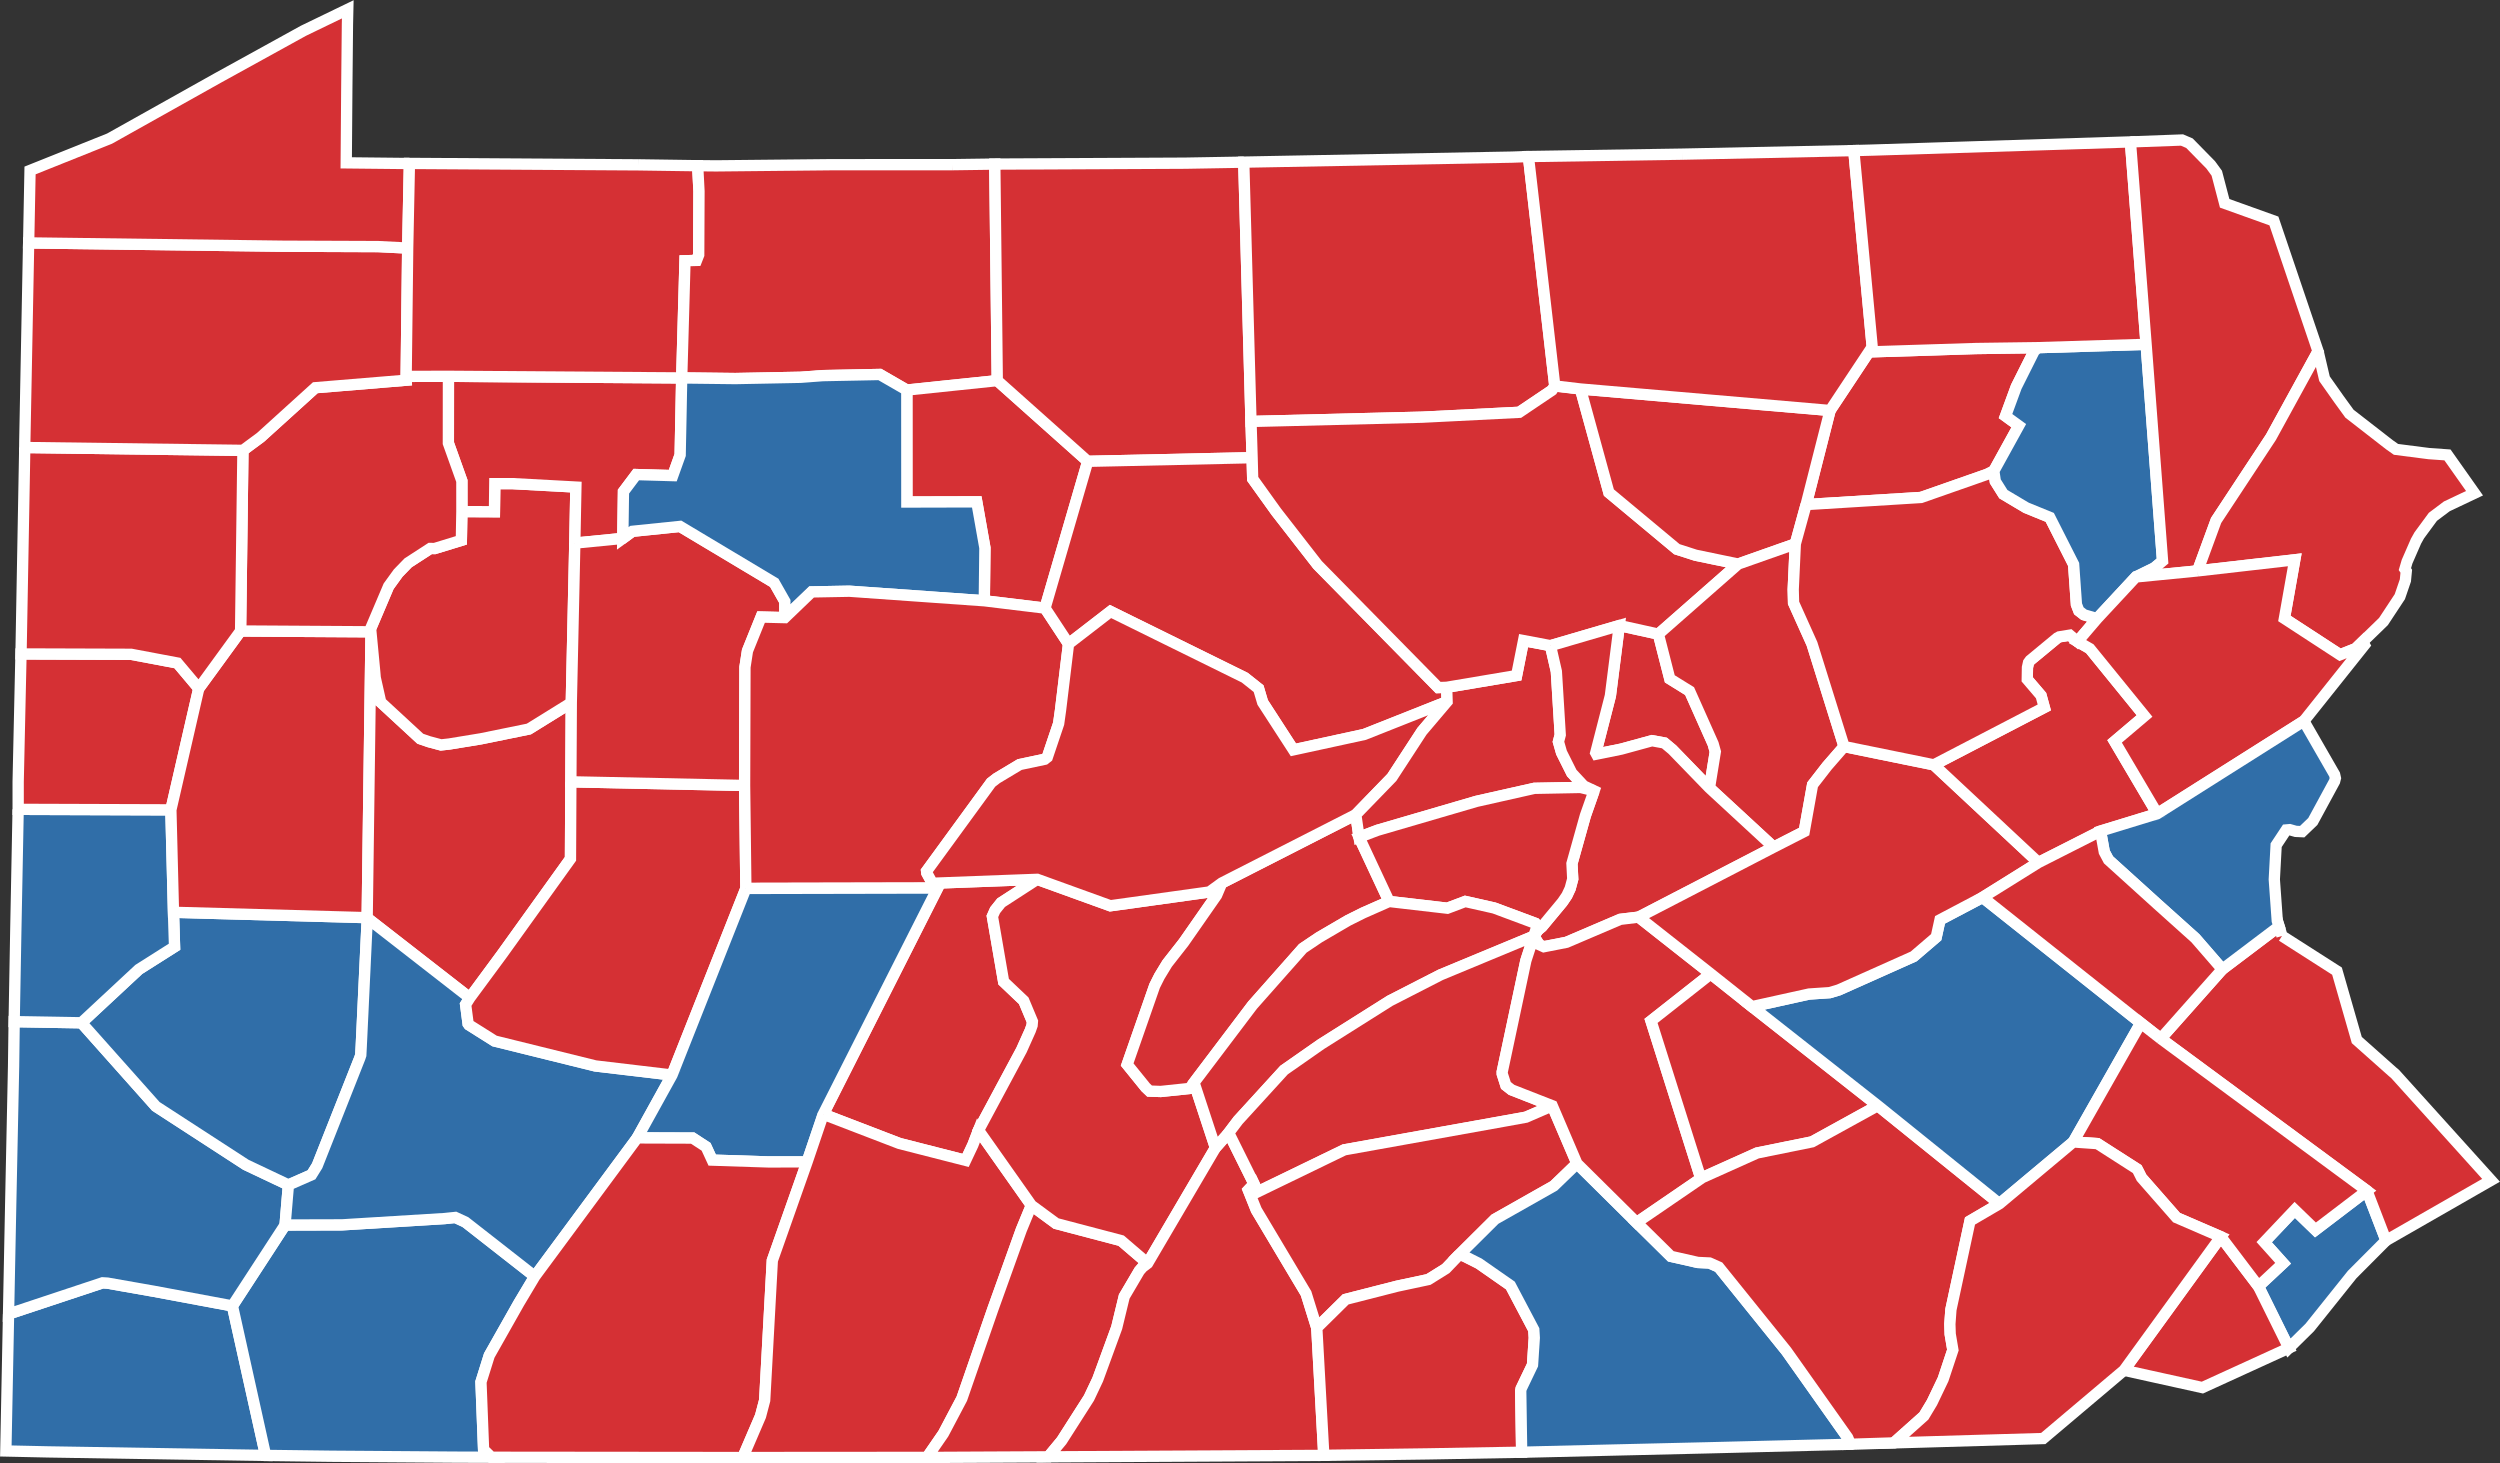 <?xml version="1.0" encoding="UTF-8" standalone="no"?>
<!-- Created with Inkscape (http://www.inkscape.org/) -->

<svg
   xmlns:dc="http://purl.org/dc/elements/1.1/"
   xmlns:cc="http://creativecommons.org/ns#"
   xmlns:rdf="http://www.w3.org/1999/02/22-rdf-syntax-ns#"
   xmlns:svg="http://www.w3.org/2000/svg"
   xmlns="http://www.w3.org/2000/svg"
   xmlns:sodipodi="http://sodipodi.sourceforge.net/DTD/sodipodi-0.dtd"
   xmlns:inkscape="http://www.inkscape.org/namespaces/inkscape"
   width="208.906"
   height="122.281"
   id="svg7095"
   sodipodi:version="0.32"
   inkscape:version="0.48.2 r9819"
   version="1.0"
   sodipodi:docname="Pennsylvania Presidential Election Results by County, 1952.svg"
   inkscape:output_extension="org.inkscape.output.svg.inkscape">
  <rect width="100%" height="100%" fill="#333333" stroke="none"/>
  <defs
     id="defs7097">
    <inkscape:perspective
       sodipodi:type="inkscape:persp3d"
       inkscape:vp_x="0 : 526.18109 : 1"
       inkscape:vp_y="0 : 1000 : 0"
       inkscape:vp_z="744.09448 : 526.18109 : 1"
       inkscape:persp3d-origin="372.04724 : 350.78739 : 1"
       id="perspective7103" />
  </defs>
  <sodipodi:namedview
     id="base"
     pagecolor="#ffffff"
     bordercolor="#666666"
     borderopacity="1.0"
     gridtolerance="10000"
     guidetolerance="10"
     objecttolerance="10"
     inkscape:pageopacity="0.0"
     inkscape:pageshadow="2"
     inkscape:zoom="3.4726159"
     inkscape:cx="108.22623"
     inkscape:cy="56.288014"
     inkscape:document-units="px"
     inkscape:current-layer="layer1"
     showgrid="false"
     inkscape:window-width="1366"
     inkscape:window-height="718"
     inkscape:window-x="-8"
     inkscape:window-y="-8"
     inkscape:window-maximized="1"
     fit-margin-top="0"
     fit-margin-left="0"
     fit-margin-right="0"
     fit-margin-bottom="0" />
  <g
     inkscape:label="Layer 1"
     inkscape:groupmode="layer"
     id="layer1"
     transform="translate(-346.219,-426.469)">
    <path
       style="font-size:12px;fill:#3072af;fill-opacity:0.941;fill-rule:nonzero;stroke:#ffffff;stroke-width:0.944;stroke-miterlimit:4;stroke-dasharray:none"
       d="m 545.602,530.13 -2.833,2.844 -3.538,4.419 -1.746,1.722 -2.547,-5.155 2.063,-1.931 -1.582,-1.761 2.553,-2.695 1.731,1.674 4.301,-3.276 1.598,4.16"
       id="PA_Philadelphia"
       inkscape:label="Philadelphia, PA"
       inkscape:connector-curvature="0" />
    <path
       style="font-size:12px;fill:#d53034;fill-opacity:1;fill-rule:nonzero;stroke:#ffffff;stroke-width:0.944;stroke-miterlimit:4;stroke-dasharray:none"
       d="m 536.909,504.679 4.596,2.939 1.653,5.759 2.991,2.659 0.206,0.172 8.022,8.89 -8.775,5.031 -1.598,-4.16 -17.229,-12.71 5.146,-5.795 4.744,-3.585 0.243,0.799"
       id="PA_Bucks"
       inkscape:label="Bucks, PA"
       inkscape:connector-curvature="0" />
    <path
       style="font-size:12px;fill:#3072af;fill-opacity:0.941;fill-rule:nonzero;stroke:#ffffff;stroke-width:0.944;stroke-miterlimit:4;stroke-dasharray:none"
       d="m 346.933,536.274 7.855,-2.608 0.412,0.024 3.878,0.683 6.56,1.224 2.774,12.49 -18.173,-0.294 -3.532,-0.077 0.227,-11.441"
       id="PA_Greene"
       inkscape:label="Greene, PA"
       inkscape:connector-curvature="0" />
    <path
       style="font-size:12px;fill:#3072af;fill-opacity:0.941;fill-rule:nonzero;stroke:#ffffff;stroke-width:0.944;stroke-miterlimit:4;stroke-dasharray:none"
       d="m 370.04,528.833 4.76,-0.013 8.579,-0.526 0.89,-0.093 0.832,0.383 0.325,0.253 5.484,4.291 -1.331,2.229 -2.476,4.38 -0.693,2.216 0.218,5.648 0.655,0.64 -3.047,-0.01 -10.351,-0.075 -5.472,-0.07 -2.774,-12.49 4.403,-6.763"
       id="PA_Fayette"
       inkscape:label="Fayette, PA"
       inkscape:connector-curvature="0" />
    <path
       style="font-size:12px;fill:#3072af;fill-opacity:0.941;fill-rule:nonzero;stroke:#ffffff;stroke-width:0.944;stroke-miterlimit:4;stroke-dasharray:none"
       d="m 353.024,511.936 6.218,6.984 7.519,4.88 3.56,1.687 -0.281,3.346 -4.403,6.763 -6.56,-1.224 -3.878,-0.683 -0.412,-0.024 -7.855,2.608 0.185,-9.354 0.237,-11.357 0.049,-3.723 5.62,0.097"
       id="PA_Washington"
       inkscape:label="Washington, PA"
       inkscape:connector-curvature="0" />
    <path
       style="font-size:12px;fill:#3072af;fill-opacity:0.941;fill-rule:nonzero;stroke:#ffffff;stroke-width:0.944;stroke-miterlimit:4;stroke-dasharray:none"
       d="m 376.902,503.151 0.009,0.031 -0.504,10.688 -0.04,0.765 -0.076,0.231 -3.564,9.008 -0.474,0.763 -1.931,0.848 -3.56,-1.687 -7.519,-4.88 -6.218,-6.984 4.793,-4.46 2.989,-1.895 -0.091,-2.88 16.187,0.449"
       id="PA_Allegheny"
       inkscape:label="Allegheny, PA"
       inkscape:connector-curvature="0" />
    <path
       style="font-size:12px;fill:#3072af;fill-opacity:0.941;fill-rule:nonzero;stroke:#ffffff;stroke-width:0.944;stroke-miterlimit:4;stroke-dasharray:none"
       d="m 347.737,494.1 12.76,0.042 0.217,8.559 0.091,2.88 -2.989,1.895 -4.793,4.46 -5.62,-0.097 0.137,-7.658 0.196,-10.08"
       id="PA_Beaver"
       inkscape:label="Beaver, PA"
       inkscape:connector-curvature="0" />
    <path
       style="font-size:12px;fill:#d53034;fill-opacity:1;fill-rule:nonzero;stroke:#ffffff;stroke-width:0.944;stroke-miterlimit:4;stroke-dasharray:none"
       d="m 362.83,483.994 -2.333,10.148 -12.76,-0.042 -2.9e-4,-2.303 0.237,-10.685 9.204,0.031 3.866,0.729 1.786,2.122"
       id="PA_Lawrence"
       inkscape:label="Lawrence, PA"
       inkscape:connector-curvature="0" />
    <path
       style="font-size:12px;fill:#d53034;fill-opacity:1;fill-rule:nonzero;stroke:#ffffff;stroke-width:0.944;stroke-miterlimit:4;stroke-dasharray:none"
       d="m 377.222,479.375 -0.321,23.776 -16.187,-0.449 -0.217,-8.559 2.333,-10.148 3.493,-4.799 10.754,0.067 0.146,0.112"
       id="PA_Butler"
       inkscape:label="Butler, PA"
       inkscape:connector-curvature="0" />
    <path
       style="font-size:12px;fill:#d53034;fill-opacity:1;fill-rule:nonzero;stroke:#ffffff;stroke-width:0.944;stroke-miterlimit:4;stroke-dasharray:none"
       d="m 393.957,485.191 -0.037,6.607 -0.032,6.441 -5.71,7.953 -2.7,3.66 -8.568,-6.669 -0.009,-0.031 0.321,-23.776 0.313,3.288 0.038,0.441 0.46,2.042 3.305,3.051 0.709,0.245 1.023,0.273 0.682,-0.075 2.658,-0.436 4.001,-0.817 3.545,-2.197"
       id="PA_Armstrong"
       inkscape:label="Armstrong, PA"
       inkscape:connector-curvature="0" />
    <path
       style="font-size:12px;fill:#d53034;fill-opacity:1;fill-rule:nonzero;stroke:#ffffff;stroke-width:0.944;stroke-miterlimit:4;stroke-dasharray:none"
       d="m 384.815,469.217 2.72,0.013 0.03,-2.349 1.474,-2.1e-4 5.302,0.287 -0.092,4.685 -0.293,13.338 -3.545,2.197 -4.001,0.817 -2.658,0.436 -0.682,0.075 -1.023,-0.273 -0.709,-0.245 -3.305,-3.051 -0.46,-2.042 -0.038,-0.441 -0.313,-3.288 -0.146,-0.112 1.616,-3.803 0.801,-1.108 0.829,-0.854 1.847,-1.198 0.37,0.005 2.232,-0.685 0.044,-2.402"
       id="PA_Clarion"
       inkscape:label="Clarion, PA"
       inkscape:connector-curvature="0" />
    <path
       style="font-size:12px;fill:#d53034;fill-opacity:1;fill-rule:nonzero;stroke:#ffffff;stroke-width:0.944;stroke-miterlimit:4;stroke-dasharray:none"
       d="m 383.691,457.914 19.491,0.135 -0.128,6.438 -0.618,1.725 -3.048,-0.088 -1.072,1.426 -0.057,3.908 -4.009,0.396 0.092,-4.685 -5.302,-0.287 -1.474,2.1e-4 -0.03,2.349 -2.72,-0.013 -10e-4,-2.559 -1.128,-3.156 0.005,-5.588"
       id="PA_Forest"
       inkscape:label="Forest, PA"
       inkscape:connector-curvature="0" />
    <path
       style="font-size:12px;fill:#d53034;fill-opacity:1;fill-rule:nonzero;stroke:#ffffff;stroke-width:0.944;stroke-miterlimit:4;stroke-dasharray:none"
       d="m 383.691,457.914 -0.005,5.588 1.128,3.156 0.001,2.559 -0.044,2.402 -2.232,0.685 -0.37,-0.005 -1.847,1.198 -0.829,0.854 -0.801,1.108 -1.616,3.803 -10.754,-0.067 0.196,-15.094 1.474,-1.088 4.576,-4.147 7.599,-0.628 -0.009,-0.317 3.533,-0.008"
       id="PA_Venango"
       inkscape:label="Venango, PA"
       inkscape:connector-curvature="0" />
    <path
       style="font-size:12px;fill:#d53034;fill-opacity:1;fill-rule:nonzero;stroke:#ffffff;stroke-width:0.944;stroke-miterlimit:4;stroke-dasharray:none"
       d="m 348.287,463.864 18.232,0.238 -0.196,15.094 -3.493,4.799 -1.786,-2.122 -3.866,-0.729 -9.204,-0.031 0.008,-0.385 0.306,-16.864"
       id="PA_Mercer"
       inkscape:label="Mercer, PA"
       inkscape:connector-curvature="0" />
    <path
       style="font-size:12px;fill:#d53034;fill-opacity:1;fill-rule:nonzero;stroke:#ffffff;stroke-width:0.944;stroke-miterlimit:4;stroke-dasharray:none"
       d="m 380.286,447.198 -0.128,10.724 0.009,0.317 -7.599,0.628 -4.576,4.147 -1.474,1.088 -18.232,-0.238 0.006,-0.519 0.32,-16.579 21.273,0.277 7.949,0.031 2.451,0.123"
       id="PA_Crawford"
       inkscape:label="Crawford, PA"
       inkscape:connector-curvature="0" />
    <path
       style="font-size:12px;fill:#d53034;fill-opacity:1;fill-rule:nonzero;stroke:#ffffff;stroke-width:0.944;stroke-miterlimit:4;stroke-dasharray:none"
       d="m 380.431,440.124 -0.145,7.074 -2.451,-0.123 -7.949,-0.031 -21.273,-0.277 0.117,-6.054 6.642,-2.66 9.046,-5.067 7.153,-3.944 3.709,-1.795 -0.028,1.265 -0.053,5.301 -0.048,6.264 4.744,0.051 0.535,-0.002"
       id="PA_Erie"
       inkscape:label="Erie, PA"
       inkscape:connector-curvature="0" />
    <path
       style="font-size:12px;fill:#3072af;fill-opacity:0.941;fill-rule:nonzero;stroke:#ffffff;stroke-width:0.944;stroke-miterlimit:4;stroke-dasharray:none"
       d="m 385.478,509.852 -0.352,0.563 0.208,1.598 0.071,0.099 2.14,1.348 8.419,2.082 6.407,0.761 -2.904,5.252 -8.559,11.574 -5.484,-4.291 -0.325,-0.253 -0.832,-0.383 -0.89,0.093 -8.579,0.526 -4.76,0.013 0.281,-3.346 1.931,-0.848 0.474,-0.763 3.564,-9.008 0.076,-0.231 0.04,-0.765 0.504,-10.688 8.568,6.669"
       id="PA_Westmoreland"
       inkscape:label="Westmoreland, PA"
       inkscape:connector-curvature="0" />
    <path
       style="font-size:12px;fill:#d53034;fill-opacity:1;fill-rule:nonzero;stroke:#ffffff;stroke-width:0.944;stroke-miterlimit:4;stroke-dasharray:none"
       d="m 393.921,491.798 14.52,0.306 0.105,8.605 -6.174,15.592 -6.407,-0.761 -8.419,-2.082 -2.14,-1.348 -0.071,-0.099 -0.208,-1.598 0.352,-0.563 2.7,-3.66 5.71,-7.953 0.032,-6.441"
       id="PA_Indiana"
       inkscape:label="Indiana, PA"
       inkscape:connector-curvature="0" />
    <path
       style="font-size:12px;fill:#d53034;fill-opacity:1;fill-rule:nonzero;stroke:#ffffff;stroke-width:0.944;stroke-miterlimit:4;stroke-dasharray:none"
       d="m 394.25,471.853 4.009,-0.396 0.807,-0.591 3.978,-0.409 7.873,4.711 0.884,1.555 0.003,1.356 -1.985,-0.049 -1.105,2.742 -0.036,0.097 -0.207,1.347 -0.03,9.888 -14.52,-0.306 0.037,-6.607 0.293,-13.338"
       id="PA_Jefferson"
       inkscape:label="Jefferson, PA"
       inkscape:connector-curvature="0" />
    <path
       style="font-size:12px;fill:#d53034;fill-opacity:1;fill-rule:nonzero;stroke:#ffffff;stroke-width:0.944;stroke-miterlimit:4;stroke-dasharray:none"
       d="m 399.557,440.244 4.959,0.072 0.11,2.13 -0.023,5.321 -0.182,0.464 -0.963,0.027 -0.276,9.791 -19.491,-0.135 -3.533,0.008 0.128,-10.724 0.145,-7.074 19.126,0.12"
       id="PA_Warren"
       inkscape:label="Warren, PA"
       inkscape:connector-curvature="0" />
    <path
       style="font-size:12px;fill:#d53034;fill-opacity:1;fill-rule:nonzero;stroke:#ffffff;stroke-width:0.944;stroke-miterlimit:4;stroke-dasharray:none"
       d="m 425.812,440.229 3.533,-0.049 0.207,18.094 -7.557,0.788 -2.256,-1.302 -4.771,0.096 -1.849,0.139 -5.46,0.107 -4.476,-0.054 0.276,-9.791 0.963,-0.027 0.182,-0.464 0.023,-5.321 -0.11,-2.13 1.538,0.015 9.689,-0.099 10.068,-0.003"
       id="PA_McKean"
       inkscape:label="McKean, PA"
       inkscape:connector-curvature="0" />
    <path
       style="font-size:12px;fill:#d53034;fill-opacity:1;fill-rule:nonzero;stroke:#ffffff;stroke-width:0.944;stroke-miterlimit:4;stroke-dasharray:none"
       d="m 421.995,459.062 7.557,-0.788 7.562,6.745 -3.572,12.267 -5.071,-0.616 0.051,-4.421 -0.682,-3.846 -5.841,0.015 -0.004,-9.356"
       id="PA_Cameron"
       inkscape:label="Cameron, PA"
       inkscape:connector-curvature="0" />
    <path
       style="font-size:12px;fill:#3072af;fill-opacity:0.941;fill-rule:nonzero;stroke:#ffffff;stroke-width:0.944;stroke-miterlimit:4;stroke-dasharray:none"
       d="m 403.182,458.049 4.476,0.054 5.46,-0.107 1.849,-0.139 4.771,-0.096 2.256,1.302 0.004,9.356 5.841,-0.015 0.682,3.846 -0.051,4.421 -11.273,-0.798 -3.156,0.059 -2.237,2.148 -0.003,-1.356 -0.884,-1.555 -7.873,-4.711 -3.978,0.409 -0.807,0.591 0.057,-3.908 1.072,-1.426 3.048,0.088 0.618,-1.725 0.128,-6.438"
       id="PA_Elk"
       inkscape:label="Elk, PA"
       inkscape:connector-curvature="0" />
    <path
       style="font-size:12px;fill:#d53034;fill-opacity:1;fill-rule:nonzero;stroke:#ffffff;stroke-width:0.944;stroke-miterlimit:4;stroke-dasharray:none"
       d="m 428.471,476.67 5.071,0.616 1.965,2.987 -0.67,5.548 -0.157,1.115 -0.946,2.805 -0.222,0.175 -2.086,0.441 -1.92,1.151 -0.468,0.363 -5.391,7.391 0.019,0.159 0.467,0.855 0.439,0.4 -16.027,0.034 -0.105,-8.605 0.03,-9.888 0.207,-1.347 0.036,-0.097 1.105,-2.742 1.985,0.049 2.237,-2.148 3.156,-0.059 11.273,0.798"
       id="PA_Clearfield"
       inkscape:label="Clearfield, PA"
       inkscape:connector-curvature="0" />
    <path
       style="font-size:12px;fill:#d53034;fill-opacity:1;fill-rule:nonzero;stroke:#ffffff;stroke-width:0.944;stroke-miterlimit:4;stroke-dasharray:none"
       d="m 424.134,500.276 8.758,-0.329 -3.018,1.956 -0.502,0.628 -0.228,0.512 0.94,5.457 1.682,1.598 0.723,1.726 -0.026,0.326 -0.149,0.426 -0.736,1.64 -3.594,6.704 -0.469,1.221 -0.609,1.292 -5.534,-1.414 -6.359,-2.442 9.559,-18.899 -0.439,-0.4"
       id="PA_Blair"
       inkscape:label="Blair, PA"
       inkscape:connector-curvature="0" />
    <path
       style="font-size:12px;fill:#3072af;fill-opacity:0.941;fill-rule:nonzero;stroke:#ffffff;stroke-width:0.944;stroke-miterlimit:4;stroke-dasharray:none"
       d="m 408.545,500.709 16.027,-0.034 -9.559,18.899 -1.352,3.985 -3.265,0.002 -4.663,-0.151 -0.512,-1.112 -1.121,-0.73 -4.632,-0.015 2.904,-5.252 6.174,-15.592"
       id="PA_Cambria"
       inkscape:label="Cambria, PA"
       inkscape:connector-curvature="0" />
    <path
       style="font-size:12px;fill:#d53034;fill-opacity:1;fill-rule:nonzero;stroke:#ffffff;stroke-width:0.944;stroke-miterlimit:4;stroke-dasharray:none"
       d="m 413.661,523.56 -2.906,8.238 -0.639,11.685 -0.347,1.321 -1.486,3.459 -21.001,-0.022 -0.655,-0.64 -0.218,-5.648 0.693,-2.216 2.476,-4.38 1.331,-2.229 8.559,-11.574 4.632,0.015 1.121,0.73 0.512,1.112 4.663,0.151 3.265,-0.002"
       id="PA_Somerset"
       inkscape:label="Somerset, PA"
       inkscape:connector-curvature="0" />
    <path
       style="font-size:12px;fill:#d53034;fill-opacity:1;fill-rule:nonzero;stroke:#ffffff;stroke-width:0.944;stroke-miterlimit:4;stroke-dasharray:none"
       d="m 415.013,519.575 6.359,2.442 5.534,1.414 0.609,-1.292 0.469,-1.221 4.422,6.272 -0.845,2.054 -2.361,6.581 -2.607,7.52 -1.538,2.915 -1.372,1.991 -15.399,0.011 1.486,-3.459 0.347,-1.321 0.639,-11.685 2.906,-8.238 1.352,-3.985"
       id="PA_Bedford"
       inkscape:label="Bedford, PA"
       inkscape:connector-curvature="0" />
    <path
       style="font-size:12px;fill:#d53034;fill-opacity:1;fill-rule:nonzero;stroke:#ffffff;stroke-width:0.944;stroke-miterlimit:4;stroke-dasharray:none"
       d="m 432.405,527.19 2.064,1.519 5.431,1.429 2.214,1.896 -0.428,0.326 -0.26,0.301 -1.264,2.148 -0.629,2.595 -1.583,4.329 -0.735,1.555 -2.278,3.566 -1.121,1.35 -8.776,0.044 -1.36,0.003 1.372,-1.991 1.538,-2.915 2.607,-7.52 2.361,-6.581 0.845,-2.054"
       id="PA_Fulton"
       inkscape:label="Fulton, PA"
       inkscape:connector-curvature="0" />
    <path
       style="font-size:12px;fill:#d53034;fill-opacity:1;fill-rule:nonzero;stroke:#ffffff;stroke-width:0.944;stroke-miterlimit:4;stroke-dasharray:none"
       d="m 432.892,499.947 6.108,2.21 8.286,-1.155 1.033,-0.75 -0.437,1.026 -2.749,3.944 -1.378,1.76 -0.65,1.069 -0.399,0.796 -2.296,6.575 1.544,1.907 0.329,0.313 0.93,0.033 2.42,-0.254 0.361,-0.491 1.791,5.45 -5.67,9.654 -2.214,-1.896 -5.431,-1.429 -2.064,-1.519 -4.422,-6.272 3.594,-6.704 0.736,-1.64 0.149,-0.426 0.026,-0.326 -0.723,-1.726 -1.682,-1.598 -0.94,-5.457 0.228,-0.512 0.502,-0.628 3.018,-1.956"
       id="PA_Huntingdon"
       inkscape:label="Huntingdon, PA"
       inkscape:connector-curvature="0" />
    <path
       style="font-size:12px;fill:#d53034;fill-opacity:1;fill-rule:nonzero;stroke:#ffffff;stroke-width:0.944;stroke-miterlimit:4;stroke-dasharray:none"
       d="m 447.784,522.38 1.106,-1.249 2.122,4.275 -0.48,0.51 0.667,1.664 4.159,6.974 0.894,2.875 0.587,10.651 -0.35,0.006 -22.672,0.12 1.121,-1.35 2.278,-3.566 0.735,-1.555 1.583,-4.329 0.629,-2.595 1.264,-2.148 0.26,-0.301 0.428,-0.326 5.67,-9.654"
       id="PA_Franklin"
       inkscape:label="Franklin, PA"
       inkscape:connector-curvature="0" />
    <path
       style="font-size:12px;fill:#d53034;fill-opacity:1;fill-rule:nonzero;stroke:#ffffff;stroke-width:0.944;stroke-miterlimit:4;stroke-dasharray:none"
       d="m 459.513,494.54 0.273,1.892 2.508,5.367 -2.166,0.957 -1.251,0.624 -2.442,1.427 -1.352,0.91 -4.2,4.747 -4.891,6.466 -0.361,0.491 -2.42,0.254 -0.93,-0.033 -0.329,-0.313 -1.544,-1.907 2.296,-6.575 0.399,-0.796 0.65,-1.069 1.378,-1.76 2.749,-3.944 0.437,-1.026 11.195,-5.712"
       id="PA_Mifflin"
       inkscape:label="Mifflin, PA"
       inkscape:connector-curvature="0" />
    <path
       style="font-size:12px;fill:#d53034;fill-opacity:1;fill-rule:nonzero;stroke:#ffffff;stroke-width:0.944;stroke-miterlimit:4;stroke-dasharray:none"
       d="m 450.15,440.018 0.605,21.669 0.093,3.029 -13.733,0.303 -7.562,-6.745 -0.207,-18.094 15.916,-0.076 4.888,-0.086"
       id="PA_Potter"
       inkscape:label="Potter, PA"
       inkscape:connector-curvature="0" />
    <path
       style="font-size:12px;fill:#d53034;fill-opacity:1;fill-rule:nonzero;stroke:#ffffff;stroke-width:0.944;stroke-miterlimit:4;stroke-dasharray:none"
       d="m 450.848,464.716 0.047,1.765 1.972,2.75 3.452,4.437 10.085,10.257 0.702,-0.023 0.037,1.195 -6.918,2.743 -5.926,1.288 -2.569,-3.967 -0.339,-1.147 -1.157,-0.918 -11.221,-5.53 -3.505,2.706 -1.965,-2.987 3.572,-12.267 13.733,-0.303"
       id="PA_Clinton"
       inkscape:label="Clinton, PA"
       inkscape:connector-curvature="0" />
    <path
       style="font-size:12px;fill:#d53034;fill-opacity:1;fill-rule:nonzero;stroke:#ffffff;stroke-width:0.944;stroke-miterlimit:4;stroke-dasharray:none"
       d="m 435.508,480.273 3.505,-2.706 11.221,5.53 1.157,0.918 0.339,1.147 2.569,3.967 5.926,-1.288 6.918,-2.743 -2.1,2.477 -2.514,3.857 -3.015,3.108 -11.195,5.712 -1.033,0.75 -8.286,1.155 -6.108,-2.21 -8.758,0.329 -0.467,-0.855 -0.019,-0.159 5.391,-7.391 0.468,-0.363 1.92,-1.151 2.086,-0.441 0.222,-0.175 0.946,-2.805 0.157,-1.115 0.67,-5.548"
       id="PA_Centre"
       inkscape:label="Centre, PA"
       inkscape:connector-curvature="0" />
    <path
       style="font-size:12px;fill:#d53034;fill-opacity:1;fill-rule:nonzero;stroke:#ffffff;stroke-width:0.944;stroke-miterlimit:4;stroke-dasharray:none"
       d="m 467.105,483.902 5.844,-0.984 0.581,-2.92 2.25,0.425 0.493,2.148 0.325,5.304 -0.15,0.574 0.255,0.897 0.858,1.717 1.002,1.075 0.865,0.408 -1.138,-0.276 -3.861,0.074 -4.831,1.088 -8.273,2.417 -1.54,0.582 -0.273,-1.892 3.015,-3.108 2.514,-3.857 2.1,-2.477 -0.037,-1.195"
       id="PA_Union"
       inkscape:label="Union, PA"
       inkscape:connector-curvature="0" />
    <path
       style="font-size:12px;fill:#d53034;fill-opacity:1;fill-rule:nonzero;stroke:#ffffff;stroke-width:0.944;stroke-miterlimit:4;stroke-dasharray:none"
       d="m 481.531,478.739 3.266,0.719 0.955,3.737 1.654,1.024 1.967,4.413 0.181,0.65 -0.488,3.022 -3.097,-3.195 -0.666,-0.557 -1.038,-0.191 -2.565,0.702 -2.075,0.421 -0.061,-0.112 1.224,-4.763 0.745,-5.872"
       id="PA_Montour"
       inkscape:label="Montour, PA"
       inkscape:connector-curvature="0" />
    <path
       style="font-size:12px;fill:#d53034;fill-opacity:1;fill-rule:nonzero;stroke:#ffffff;stroke-width:0.944;stroke-miterlimit:4;stroke-dasharray:none"
       d="m 473.937,439.549 2.204,19.17 -0.229,0.355 -2.742,1.847 -8.123,0.409 -14.293,0.356 -0.605,-21.669 22.437,-0.419 1.35,-0.049"
       id="PA_Tioga"
       inkscape:label="Tioga, PA"
       inkscape:connector-curvature="0" />
    <path
       style="font-size:12px;fill:#d53034;fill-opacity:1;fill-rule:nonzero;stroke:#ffffff;stroke-width:0.944;stroke-miterlimit:4;stroke-dasharray:none"
       d="m 476.141,458.72 2.145,0.253 2.376,8.655 5.678,4.731 1.564,0.503 3.559,0.739 -6.665,5.857 -3.266,-0.719 -5.75,1.684 -2.25,-0.425 -0.581,2.92 -5.844,0.984 -0.702,0.023 -10.085,-10.257 -3.452,-4.437 -1.972,-2.75 -0.047,-1.765 -0.093,-3.029 14.293,-0.356 8.123,-0.409 2.742,-1.847 0.229,-0.355"
       id="PA_Lycoming"
       inkscape:label="Lycoming, PA"
       inkscape:connector-curvature="0" />
    <path
       style="font-size:12px;fill:#d53034;fill-opacity:1;fill-rule:nonzero;stroke:#ffffff;stroke-width:0.944;stroke-miterlimit:4;stroke-dasharray:none"
       d="m 502.665,455.461 0.041,0.405 8.621,-0.273 5.168,-0.072 -0.309,0.307 -1.484,2.962 -0.899,2.446 1.107,0.805 -2.084,3.78 -0.569,0.285 -5.513,1.932 -9.601,0.594 2.002,-7.862 3.52,-5.31"
       id="PA_Wyoming"
       inkscape:label="Wyoming, PA"
       inkscape:connector-curvature="0" />
    <path
       style="font-size:12px;fill:#d53034;fill-opacity:1;fill-rule:nonzero;stroke:#ffffff;stroke-width:0.944;stroke-miterlimit:4;stroke-dasharray:none"
       d="m 478.285,458.973 20.86,1.798 -2.002,7.862 -0.904,3.284 -4.777,1.685 -3.559,-0.739 -1.564,-0.503 -5.678,-4.731 -2.376,-8.655"
       id="PA_Sullivan"
       inkscape:label="Sullivan, PA"
       inkscape:connector-curvature="0" />
    <path
       style="font-size:12px;fill:#d53034;fill-opacity:1;fill-rule:nonzero;stroke:#ffffff;stroke-width:0.944;stroke-miterlimit:4;stroke-dasharray:none"
       d="m 496.24,471.916 -0.177,3.815 0.029,1.116 1.542,3.429 2.68,8.577 -1.422,1.636 -1.211,1.56 -0.7,3.908 -2.549,1.303 -5.366,-4.956 0.488,-3.022 -0.181,-0.65 -1.967,-4.413 -1.654,-1.024 -0.955,-3.737 6.665,-5.857 4.777,-1.685"
       id="PA_Columbia"
       inkscape:label="Columbia, PA"
       inkscape:connector-curvature="0" />
    <path
       style="font-size:12px;fill:#d53034;fill-opacity:1;fill-rule:nonzero;stroke:#ffffff;stroke-width:0.944;stroke-miterlimit:4;stroke-dasharray:none"
       d="m 475.781,480.424 5.75,-1.684 -0.745,5.872 -1.224,4.763 0.061,0.112 2.075,-0.421 2.565,-0.702 1.038,0.191 0.666,0.557 3.097,3.195 5.366,4.956 -11.283,5.845 -1.538,0.185 -4.49,1.919 -1.722,0.337 -0.174,0.035 -0.384,-0.175 -0.452,-0.714 0.346,-0.508 0.332,-0.273 1.712,-2.062 0.372,-0.548 0.275,-0.588 0.213,-0.796 -0.065,-1.286 1.123,-4.009 0.73,-2.075 -0.865,-0.408 -1.002,-1.075 -0.858,-1.717 -0.255,-0.897 0.15,-0.574 -0.325,-5.304 -0.493,-2.148"
       id="PA_Northumberland"
       inkscape:label="Northumberland, PA"
       inkscape:connector-curvature="0" />
    <path
       style="font-size:12px;fill:#d53034;fill-opacity:1;fill-rule:nonzero;stroke:#ffffff;stroke-width:0.944;stroke-miterlimit:4;stroke-dasharray:none"
       d="m 479.429,492.547 -0.73,2.075 -1.123,4.009 0.065,1.286 -0.213,0.796 -0.275,0.588 -0.372,0.548 -1.712,2.062 -0.332,0.273 -0.052,-0.362 -0.168,-0.198 -3.445,-1.283 -2.411,-0.543 -1.496,0.564 -4.869,-0.564 -2.508,-5.367 1.54,-0.582 8.273,-2.417 4.831,-1.088 3.861,-0.074 1.138,0.276"
       id="PA_Snyder"
       inkscape:label="Snyder, PA"
       inkscape:connector-curvature="0" />
    <path
       style="font-size:12px;fill:#d53034;fill-opacity:1;fill-rule:nonzero;stroke:#ffffff;stroke-width:0.944;stroke-miterlimit:4;stroke-dasharray:none"
       d="m 474.735,504.185 -0.346,0.508 -7.795,3.236 -4.231,2.168 -5.755,3.629 -3.093,2.161 -3.836,4.201 -0.79,1.043 -1.106,1.249 -1.791,-5.45 4.891,-6.466 4.2,-4.747 1.352,-0.91 2.442,-1.427 1.251,-0.624 2.166,-0.957 4.869,0.564 1.496,-0.564 2.411,0.543 3.445,1.283 0.168,0.198 0.052,0.362"
       id="PA_Juniata"
       inkscape:label="Juniata, PA"
       inkscape:connector-curvature="0" />
    <path
       style="font-size:12px;fill:#d53034;fill-opacity:1;fill-rule:nonzero;stroke:#ffffff;stroke-width:0.944;stroke-miterlimit:4;stroke-dasharray:none"
       d="m 475.929,518.869 -2.195,0.952 -1.645,0.299 -13.537,2.43 -7.24,3.509 -0.3,-0.653 -2.122,-4.275 0.79,-1.043 3.836,-4.201 3.093,-2.161 5.755,-3.629 4.231,-2.168 7.795,-3.236 -0.666,2.05 -1.976,9.296 0.003,0.168 0.306,0.962 0.471,0.369 3.402,1.331"
       id="PA_Perry"
       inkscape:label="Perry, PA"
       inkscape:connector-curvature="0" />
    <path
       style="font-size:12px;fill:#d53034;fill-opacity:1;fill-rule:nonzero;stroke:#ffffff;stroke-width:0.944;stroke-miterlimit:4;stroke-dasharray:none"
       d="m 475.929,518.869 2.065,4.829 -1.937,1.869 -4.915,2.781 -2.989,2.968 -1.117,1.165 -1.459,0.909 -2.609,0.557 -4.302,1.1 -2.414,2.383 -0.894,-2.875 -4.159,-6.974 -0.667,-1.664 0.48,-0.51 0.3,0.653 7.24,-3.509 13.537,-2.43 1.645,-0.299 2.195,-0.952"
       id="PA_Cumberland"
       inkscape:label="Cumberland, PA"
       inkscape:connector-curvature="0" />
    <path
       style="font-size:12px;fill:#d53034;fill-opacity:1;fill-rule:nonzero;stroke:#ffffff;stroke-width:0.944;stroke-miterlimit:4;stroke-dasharray:none"
       d="m 468.153,531.315 0.4,0.107 1.244,0.626 2.637,1.84 1.95,3.697 0.043,0.676 -0.149,2.264 -0.951,1.983 -0.035,0.19 0.08,5.121 -7.813,0.139 -8.72,0.121 -0.587,-10.651 2.414,-2.383 4.302,-1.1 2.609,-0.557 1.459,-0.909 1.117,-1.165"
       id="PA_Adams"
       inkscape:label="Adams, PA"
       inkscape:connector-curvature="0" />
    <path
       style="font-size:12px;fill:#3072af;fill-opacity:0.941;fill-rule:nonzero;stroke:#ffffff;stroke-width:0.944;stroke-miterlimit:4;stroke-dasharray:none"
       d="m 477.994,523.698 4.983,4.934 2.861,2.821 2.253,0.511 0.976,0.046 0.773,0.343 5.659,7.019 5.115,7.231 0.14,0.33 -0.042,0.226 -11.856,0.295 -7.829,0.184 -7.654,0.183 -0.08,-5.121 0.035,-0.19 0.951,-1.983 0.149,-2.264 -0.043,-0.676 -1.95,-3.697 -2.637,-1.84 -1.244,-0.626 -0.4,-0.107 2.989,-2.968 4.915,-2.781 1.937,-1.869"
       id="PA_York"
       inkscape:label="York, PA"
       inkscape:connector-curvature="0" />
    <path
       style="font-size:12px;fill:#d53034;fill-opacity:1;fill-rule:nonzero;stroke:#ffffff;stroke-width:0.944;stroke-miterlimit:4;stroke-dasharray:none"
       d="m 483.148,503.105 6.021,4.742 -4.989,3.93 4.16,13.153 0.129,-0.058 -5.493,3.759 -4.983,-4.934 -2.065,-4.829 -3.402,-1.331 -0.471,-0.369 -0.306,-0.962 -0.003,-0.168 1.976,-9.296 0.666,-2.05 0.452,0.714 0.384,0.175 0.174,-0.035 1.722,-0.337 4.49,-1.919 1.538,-0.185"
       id="PA_Dauphin"
       inkscape:label="Dauphin, PA"
       inkscape:connector-curvature="0" />
    <path
       style="font-size:12px;fill:#d53034;fill-opacity:1;fill-rule:nonzero;stroke:#ffffff;stroke-width:0.944;stroke-miterlimit:4;stroke-dasharray:none"
       d="m 489.17,507.847 3.448,2.739 10.512,8.275 -5.491,3.024 -4.591,0.932 -4.578,2.056 -0.129,0.058 -4.16,-13.153 4.989,-3.93"
       id="PA_Lebanon"
       inkscape:label="Lebanon, PA"
       inkscape:connector-curvature="0" />
    <path
       style="font-size:12px;fill:#d53034;fill-opacity:1;fill-rule:nonzero;stroke:#ffffff;stroke-width:0.944;stroke-miterlimit:4;stroke-dasharray:none"
       d="m 503.13,518.861 10.166,8.196 -2.459,1.438 -1.595,7.406 -0.088,1.206 0.027,0.844 0.224,1.326 -0.813,2.446 -0.928,1.939 -0.679,1.13 -2.519,2.248 -3.519,0.111 -0.235,0.005 0.042,-0.226 -0.14,-0.33 -5.115,-7.231 -5.659,-7.019 -0.773,-0.343 -0.976,-0.046 -2.253,-0.511 -2.861,-2.821 5.493,-3.759 4.578,-2.056 4.591,-0.932 5.491,-3.024"
       id="PA_Lancaster"
       inkscape:label="Lancaster, PA"
       inkscape:connector-curvature="0" />
    <path
       style="font-size:12px;fill:#3072af;fill-opacity:0.941;fill-rule:nonzero;stroke:#ffffff;stroke-width:0.944;stroke-miterlimit:4;stroke-dasharray:none"
       d="m 525.107,511.955 -5.64,9.938 -6.17,5.165 -10.166,-8.196 -10.512,-8.275 4.765,-1.052 1.726,-0.117 0.762,-0.228 6.259,-2.798 1.882,-1.611 0.318,-1.449 3.557,-1.875 13.219,10.499"
       id="PA_Berks"
       inkscape:label="Berks, PA"
       inkscape:connector-curvature="0" />
    <path
       style="font-size:12px;fill:#d53034;fill-opacity:1;fill-rule:nonzero;stroke:#ffffff;stroke-width:0.944;stroke-miterlimit:4;stroke-dasharray:none"
       d="m 500.314,488.853 7.503,1.531 8.739,8.16 -4.668,2.912 -3.557,1.875 -0.318,1.449 -1.882,1.611 -6.259,2.798 -0.762,0.228 -1.726,0.117 -4.765,1.052 -3.448,-2.739 -6.021,-4.742 11.283,-5.845 2.549,-1.303 0.7,-3.908 1.211,-1.56 1.422,-1.636"
       id="PA_Schuylkill"
       inkscape:label="Schuylkill, PA"
       inkscape:connector-curvature="0" />
    <path
       style="font-size:12px;fill:#d53034;fill-opacity:1;fill-rule:nonzero;stroke:#ffffff;stroke-width:0.944;stroke-miterlimit:4;stroke-dasharray:none"
       d="m 507.816,490.384 9.23,-4.799 -0.271,-0.989 -1.155,-1.352 0.017,-1.003 0.088,-0.4 0.139,-0.19 2.272,-1.878 0.161,-0.086 0.88,-0.143 0.637,0.537 1.032,0.591 4.574,5.627 -2.503,2.121 3.565,6.044 -4.738,1.451 -5.189,2.63 -8.739,-8.16"
       id="PA_Carbon"
       inkscape:label="Carbon, PA"
       inkscape:connector-curvature="0" />
    <path
       style="font-size:12px;fill:#d53034;fill-opacity:1;fill-rule:nonzero;stroke:#ffffff;stroke-width:0.944;stroke-miterlimit:4;stroke-dasharray:none"
       d="m 497.144,468.632 9.601,-0.594 5.513,-1.932 0.569,-0.285 0.123,0.866 0.675,1.075 1.905,1.134 1.973,0.804 1.992,3.931 0.235,3.352 0.201,0.523 0.429,0.335 1.096,0.32 -1.641,1.919 -0.637,-0.537 -0.88,0.143 -0.161,0.086 -2.272,1.878 -0.139,0.19 -0.088,0.4 -0.017,1.003 1.155,1.352 0.271,0.989 -9.23,4.799 -7.503,-1.531 -2.68,-8.577 -1.542,-3.429 -0.029,-1.116 0.177,-3.815 0.904,-3.284"
       id="PA_Luzerne"
       inkscape:label="Luzerne, PA"
       inkscape:connector-curvature="0" />
    <path
       style="font-size:12px;fill:#3072af;fill-opacity:0.941;fill-rule:nonzero;stroke:#ffffff;stroke-width:0.944;stroke-miterlimit:4;stroke-dasharray:none"
       d="m 516.495,455.521 9.057,-0.278 1.374,18.108 -0.689,0.575 -1.546,0.756 -3.235,3.48 -1.096,-0.32 -0.429,-0.335 -0.201,-0.523 -0.235,-3.352 -1.992,-3.931 -1.973,-0.804 -1.905,-1.134 -0.675,-1.075 -0.123,-0.866 2.084,-3.78 -1.107,-0.805 0.899,-2.446 1.484,-2.962 0.309,-0.307"
       id="PA_Lackawanna"
       inkscape:label="Lackawanna, PA"
       inkscape:connector-curvature="0" />
    <path
       style="font-size:12px;fill:#d53034;fill-opacity:1;fill-rule:nonzero;stroke:#ffffff;stroke-width:0.944;stroke-miterlimit:4;stroke-dasharray:none"
       d="m 486.797,439.35 14.33,-0.297 1.538,16.408 -3.52,5.31 -20.86,-1.798 -2.145,-0.253 -2.204,-19.17 12.86,-0.2"
       id="PA_Bradford"
       inkscape:label="Bradford, PA"
       inkscape:connector-curvature="0" />
    <path
       style="font-size:12px;fill:#d53034;fill-opacity:1;fill-rule:nonzero;stroke:#ffffff;stroke-width:0.944;stroke-miterlimit:4;stroke-dasharray:none"
       d="m 502.553,439.014 21.688,-0.687 1.311,16.916 -9.057,0.278 -5.168,0.072 -8.621,0.273 -0.041,-0.405 -1.538,-16.408 1.426,-0.039"
       id="PA_Susquehanna"
       inkscape:label="Susquehanna, PA"
       inkscape:connector-curvature="0" />
    <path
       style="font-size:12px;fill:#d53034;fill-opacity:1;fill-rule:nonzero;stroke:#ffffff;stroke-width:0.944;stroke-miterlimit:4;stroke-dasharray:none"
       d="m 524.241,438.327 4.311,-0.159 0.623,0.267 1.776,1.812 0.507,0.695 0.659,2.516 4.115,1.476 3.689,10.887 -3.933,7.176 -4.588,6.963 -1.547,4.213 -5.162,0.507 1.546,-0.756 0.689,-0.575 -1.374,-18.108 -1.311,-16.916"
       id="PA_Wayne"
       inkscape:label="Wayne, PA"
       inkscape:connector-curvature="0" />
    <path
       style="font-size:12px;fill:#d53034;fill-opacity:1;fill-rule:nonzero;stroke:#ffffff;stroke-width:0.944;stroke-miterlimit:4;stroke-dasharray:none"
       d="m 539.922,455.822 0.537,2.293 1.22,1.728 0.868,1.196 3.338,2.593 0.549,0.387 2.75,0.353 1.551,0.11 2.26,3.201 -2.315,1.097 -1.163,0.874 -1.138,1.547 -0.271,0.485 -0.75,1.719 -0.181,0.62 0.117,0.174 -0.075,0.773 -0.464,1.356 -1.369,2.077 -1.736,1.686 -0.592,0.575 -1.298,0.515 -4.65,-3.031 0.868,-4.906 -8.122,0.929 1.547,-4.213 4.588,-6.963 3.933,-7.176"
       id="PA_Pike"
       inkscape:label="Pike, PA"
       inkscape:connector-curvature="0" />
    <path
       style="font-size:12px;fill:#d53034;fill-opacity:1;fill-rule:nonzero;stroke:#ffffff;stroke-width:0.944;stroke-miterlimit:4;stroke-dasharray:none"
       d="m 529.854,474.175 8.122,-0.929 -0.868,4.906 4.65,3.031 1.298,-0.515 0.592,-0.575 0.15,0.276 -5.066,6.352 -12.248,7.743 -3.565,-6.044 2.503,-2.121 -4.574,-5.627 -1.032,-0.591 1.641,-1.919 3.235,-3.48 5.162,-0.507"
       id="PA_Monroe"
       inkscape:label="Monroe, PA"
       inkscape:connector-curvature="0" />
    <path
       style="font-size:12px;fill:#3072af;fill-opacity:0.941;fill-rule:nonzero;stroke:#ffffff;stroke-width:0.944;stroke-miterlimit:4;stroke-dasharray:none"
       d="m 538.73,486.72 2.575,4.477 0.065,0.294 -0.068,0.27 -1.819,3.353 -0.888,0.851 -0.538,-0.025 -0.508,-0.145 -0.287,0.025 -0.843,1.275 -0.154,2.861 0.248,3.462 0.153,0.463 -4.744,3.585 -2.249,-2.593 -3.188,-2.862 -4.076,-3.69 -0.351,-0.659 -0.314,-1.747 4.738,-1.451 12.248,-7.743"
       id="PA_Northampton"
       inkscape:label="Northampton, PA"
       inkscape:connector-curvature="0" />
    <path
       style="font-size:12px;fill:#d53034;fill-opacity:1;fill-rule:nonzero;stroke:#ffffff;stroke-width:0.944;stroke-miterlimit:4;stroke-dasharray:none"
       d="m 521.744,495.914 0.314,1.747 0.351,0.659 4.076,3.69 3.188,2.862 2.249,2.593 -5.146,5.795 -1.669,-1.306 -13.219,-10.499 4.668,-2.912 5.189,-2.63"
       id="PA_Lehigh"
       inkscape:label="Lehigh, PA"
       inkscape:connector-curvature="0" />
    <path
       style="font-size:12px;fill:#d53034;fill-opacity:1;fill-rule:nonzero;stroke:#ffffff;stroke-width:0.944;stroke-miterlimit:4;stroke-dasharray:none"
       d="m 531.799,529.818 3.138,4.142 2.547,5.155 -7.229,3.306 -6.549,-1.448 8.092,-11.155"
       id="PA_Delaware"
       inkscape:label="Delaware, PA"
       inkscape:connector-curvature="0" />
    <path
       style="font-size:12px;fill:#d53034;fill-opacity:1;fill-rule:nonzero;stroke:#ffffff;stroke-width:0.944;stroke-miterlimit:4;stroke-dasharray:none"
       d="m 526.775,513.26 17.229,12.71 -4.301,3.276 -1.731,-1.674 -2.553,2.695 1.582,1.761 -2.063,1.931 -3.138,-4.142 -3.705,-1.602 -2.923,-3.333 -0.277,-0.552 -0.088,-0.168 -3.322,-2.129 -2.017,-0.14 5.64,-9.938 1.669,1.306"
       id="PA_Montgomery"
       inkscape:label="Montgomery, PA"
       inkscape:connector-curvature="0" />
    <path
       style="font-size:12px;fill:#d53034;fill-opacity:1;fill-rule:nonzero;stroke:#ffffff;stroke-width:0.944;stroke-miterlimit:4;stroke-dasharray:none"
       d="m 519.467,521.893 2.017,0.14 3.322,2.129 0.088,0.168 0.277,0.552 2.923,3.333 3.705,1.602 -8.092,11.155 -6.752,5.704 -12.489,0.364 2.519,-2.248 0.679,-1.13 0.928,-1.939 0.813,-2.446 -0.224,-1.326 -0.027,-0.844 0.088,-1.206 1.595,-7.406 2.459,-1.438 6.17,-5.165"
       id="PA_Chester"
       inkscape:label="Chester, PA"
       inkscape:connector-curvature="0" />
  </g>
</svg>
